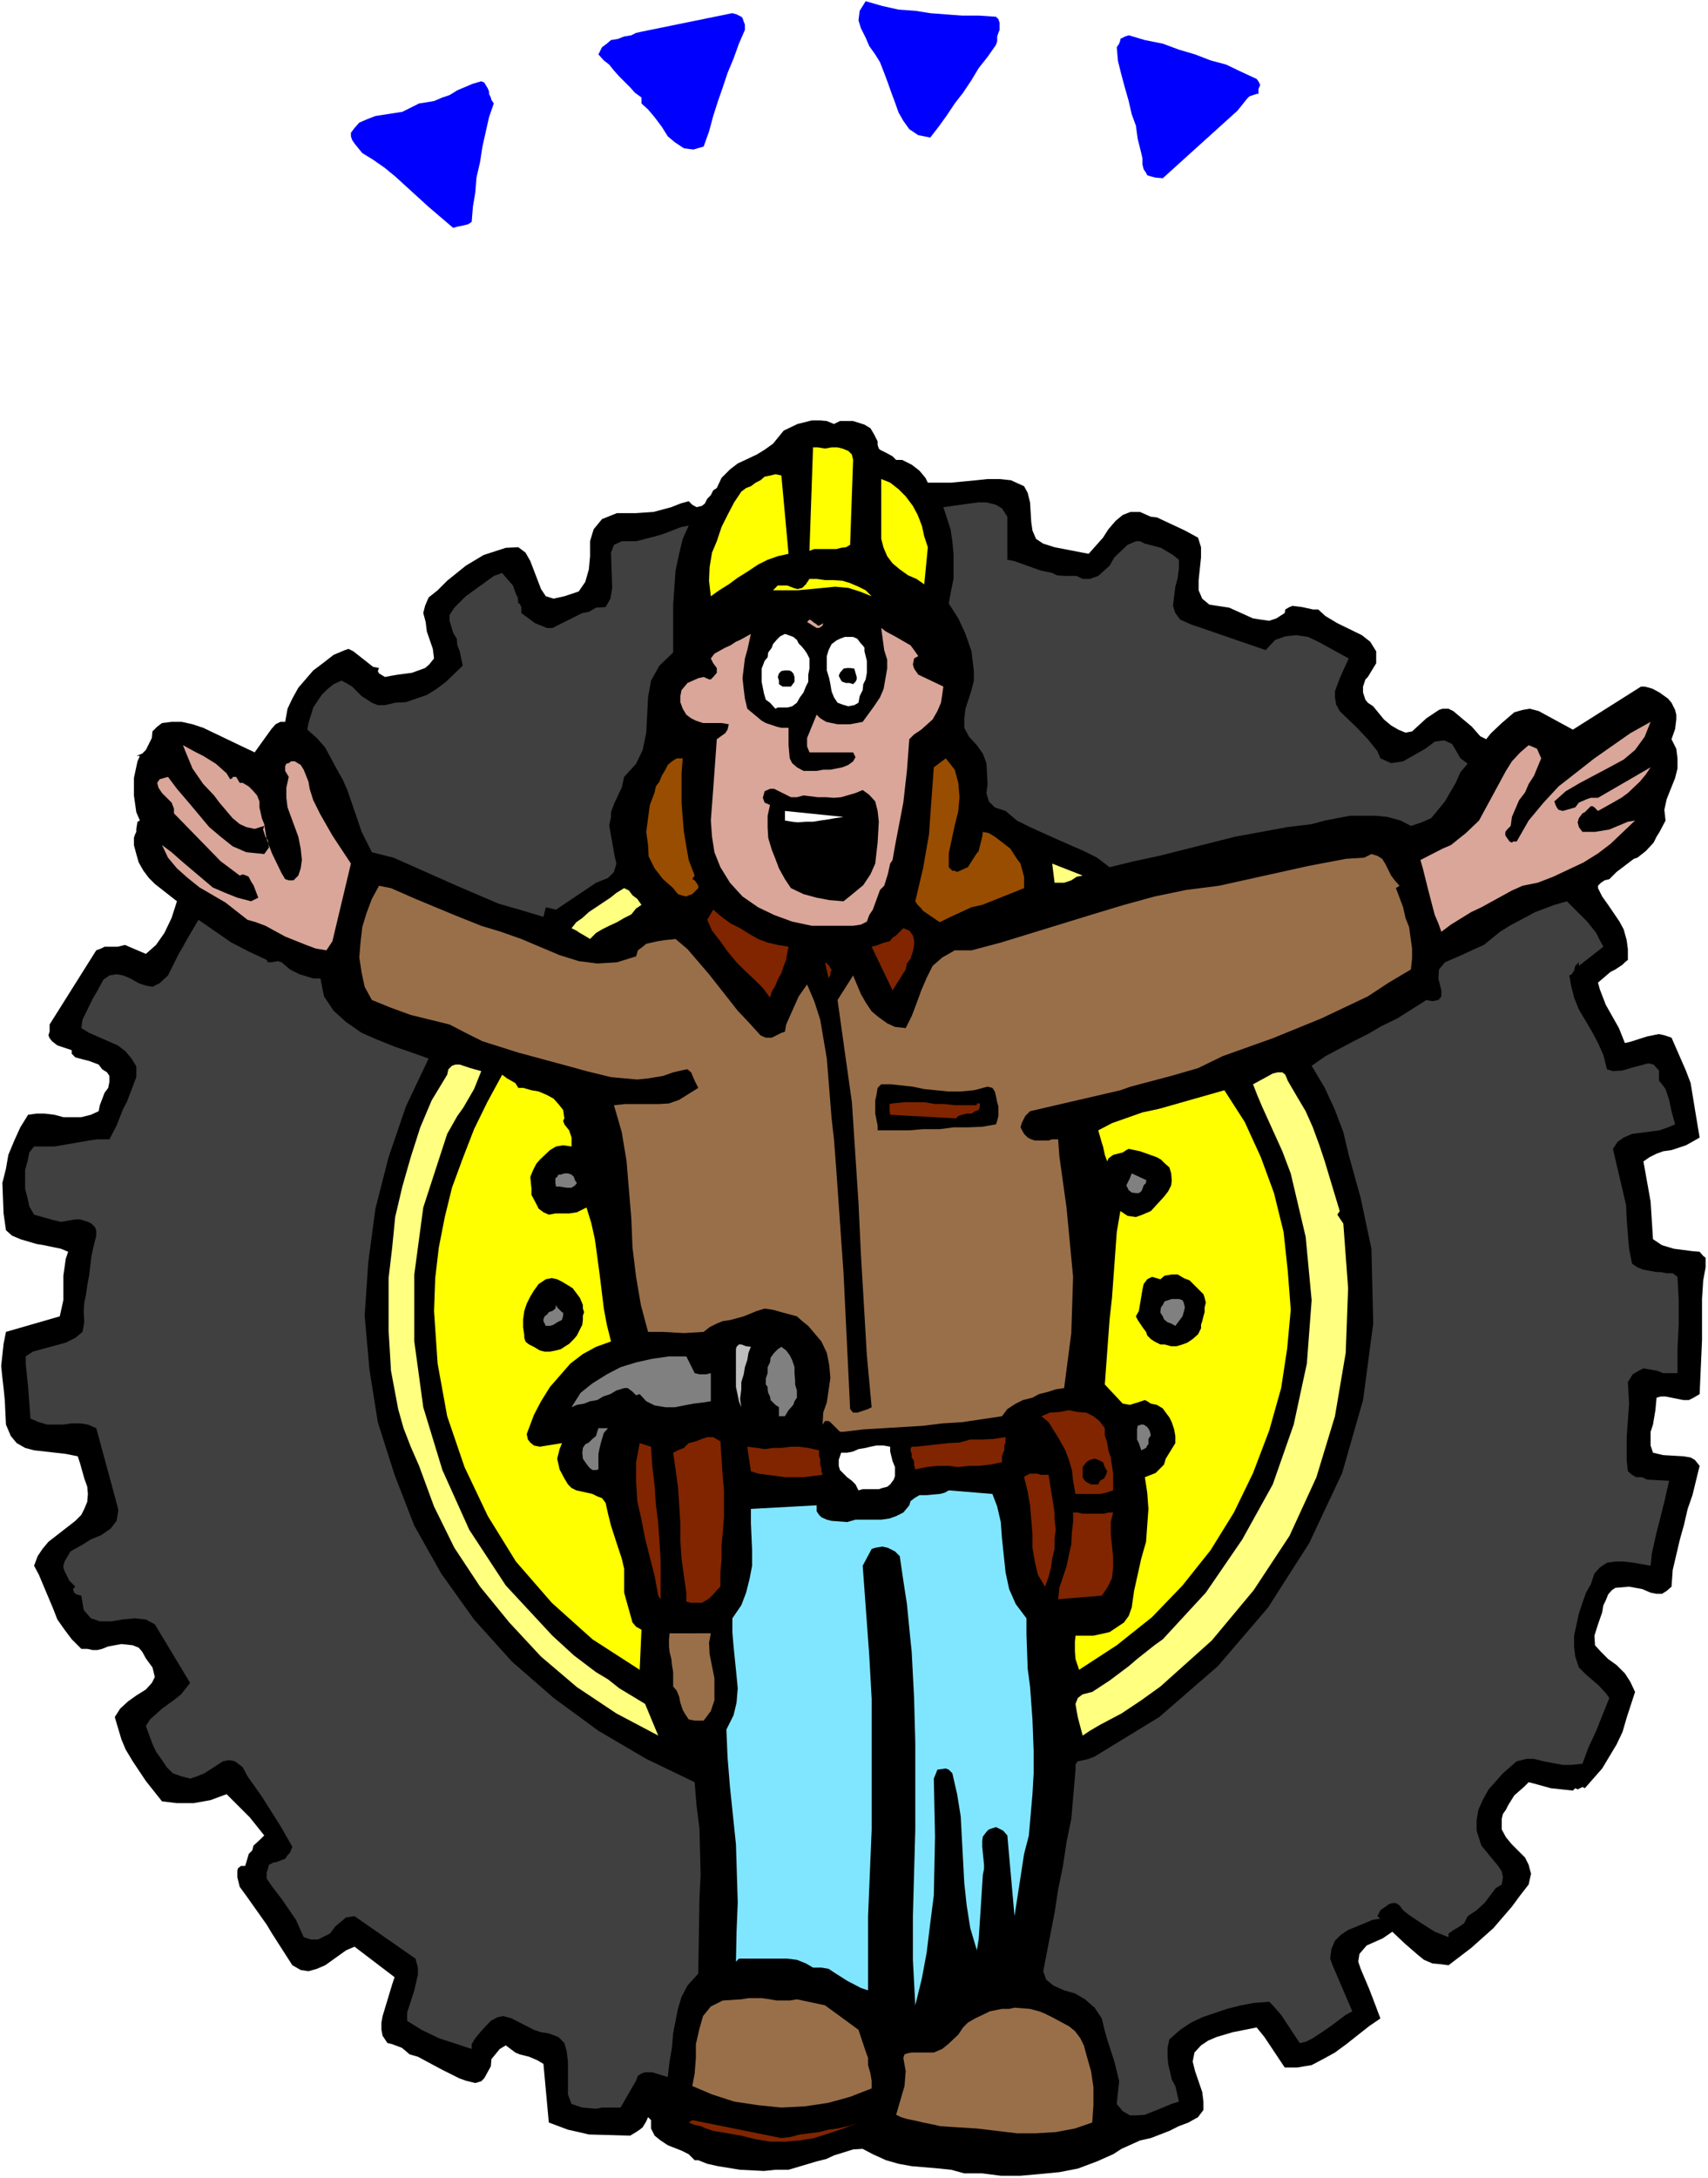 <?xml version="1.0" encoding="UTF-8" standalone="no"?>
<svg
   version="1.0"
   width="122.138mm"
   height="155.711mm"
   id="svg63"
   sodipodi:docname="Construction Worker 18.wmf"
   xmlns:inkscape="http://www.inkscape.org/namespaces/inkscape"
   xmlns:sodipodi="http://sodipodi.sourceforge.net/DTD/sodipodi-0.dtd"
   xmlns="http://www.w3.org/2000/svg"
   xmlns:svg="http://www.w3.org/2000/svg">
  <rect width="100%" height="100%" fill="#333333" stroke="none"/>
  <sodipodi:namedview
     id="namedview63"
     pagecolor="#ffffff"
     bordercolor="#000000"
     borderopacity="0.25"
     inkscape:showpageshadow="2"
     inkscape:pageopacity="0.0"
     inkscape:pagecheckerboard="0"
     inkscape:deskcolor="#d1d1d1"
     inkscape:document-units="mm" />
  <defs
     id="defs1">
    <pattern
       id="WMFhbasepattern"
       patternUnits="userSpaceOnUse"
       width="6"
       height="6"
       x="0"
       y="0" />
  </defs>
  <path
     style="fill:#ffffff;fill-opacity:1;fill-rule:evenodd;stroke:none"
     d="M 0,588.515 H 461.624 V 0 H 0 Z"
     id="path1" />
  <path
     style="fill:#0000ff;fill-opacity:1;fill-rule:evenodd;stroke:none"
     d="m 269.186,4.525 0.646,0.646 0.323,0.97 v 0.97 0.97 l -0.323,0.808 -0.323,0.97 v 1.293 l -0.323,0.97 -2.262,3.232 -2.424,3.07 -1.939,3.232 -2.262,3.393 -2.262,2.909 -2.262,3.393 -2.1,2.909 -2.262,2.909 -3.232,-0.646 -2.424,-1.616 -1.616,-2.262 -1.293,-2.262 -0.969,-2.747 -0.969,-2.585 -0.969,-2.747 -0.969,-2.585 -1.131,-2.909 -1.293,-2.101 -1.616,-2.262 -0.969,-2.262 -1.293,-2.585 -0.646,-2.101 0.323,-2.585 1.616,-2.585 4.524,1.293 4.363,0.97 4.524,0.323 4.039,0.646 4.201,0.323 4.363,0.323 h 4.524 z"
     id="path2" />
  <path
     style="fill:#0000ff;fill-opacity:1;fill-rule:evenodd;stroke:none"
     d="m 201.324,8.08 -1.616,3.717 -1.454,4.04 -1.616,3.878 -1.293,3.878 -1.293,3.717 -1.293,4.04 -1.131,4.201 -1.454,4.04 -2.747,0.808 -2.585,-0.323 -2.424,-1.616 -1.939,-1.616 -1.616,-2.585 -1.939,-2.585 -1.777,-2.101 -1.777,-1.616 v -1.616 l -1.777,-1.293 -1.293,-1.454 -1.616,-1.616 -1.293,-1.293 -1.454,-1.616 -1.293,-1.616 -1.454,-1.131 -1.454,-1.616 0.969,-1.939 1.293,-0.97 1.131,-0.97 1.939,-0.323 1.616,-0.646 1.939,-0.323 1.293,-0.646 1.454,-0.323 24.56,-5.009 1.131,0.323 1.293,0.646 0.323,0.323 0.323,0.97 0.323,0.808 z"
     id="path3" />
  <path
     style="fill:#0000ff;fill-opacity:1;fill-rule:evenodd;stroke:none"
     d="m 339.634,21.33 0.485,0.646 0.485,0.97 -0.485,1.131 v 1.293 h -0.485 l -0.969,0.323 -0.969,0.323 -0.646,0.646 -1.293,1.616 -1.293,1.616 -20.197,18.26 -1.939,-0.162 -1.293,-0.323 -0.969,-0.323 -0.323,-0.646 -0.646,-0.97 -0.323,-1.293 v -1.616 l -0.323,-1.454 -0.969,-3.878 -0.485,-3.555 -1.131,-3.07 -0.808,-3.555 -0.969,-3.393 -0.969,-3.555 -0.969,-3.878 -0.323,-3.717 0.646,-0.97 0.323,-0.97 v -0.323 l 0.646,-0.323 0.646,-0.323 0.969,-0.323 4.363,1.293 4.847,0.97 4.363,1.616 4.363,1.293 4.201,1.616 4.201,1.131 4.039,1.939 z"
     id="path4" />
  <path
     style="fill:#0000ff;fill-opacity:1;fill-rule:evenodd;stroke:none"
     d="m 133.462,27.955 -1.293,3.717 -1.777,7.918 -0.646,4.201 -0.969,4.201 -0.323,4.04 -0.646,3.878 -0.323,4.04 -0.969,0.646 -1.293,0.323 -1.616,0.323 -1.131,0.323 -6.625,-5.656 -9.048,-8.241 -2.747,-2.262 -3.232,-2.262 -2.908,-1.778 -2.1,-2.585 -0.646,-0.97 -0.323,-0.97 v -0.97 l 0.969,-1.293 1.293,-1.454 2.262,-0.97 2.1,-0.808 7.271,-1.131 4.524,-2.262 2.1,-0.323 1.939,-0.323 2.262,-0.97 1.939,-0.646 2.1,-1.293 4.201,-1.778 2.262,-0.646 0.808,0.323 0.969,1.616 0.323,0.808 v 0.646 l 0.485,0.97 0.162,0.646 z"
     id="path5" />
  <path
     style="fill:#000000;fill-opacity:1;fill-rule:evenodd;stroke:none"
     d="m 237.194,119.254 v 0.97 l 0.323,0.97 0.323,0.323 1.939,0.97 1.454,0.808 0.969,0.97 h 1.616 l 1.293,0.646 1.293,0.646 2.1,1.616 1.616,1.939 0.646,1.293 h 3.232 3.07 l 6.786,-0.646 3.07,-0.323 h 3.232 l 3.07,0.323 3.555,1.616 0.969,1.778 0.646,2.585 0.323,5.333 0.323,2.262 0.969,2.262 1.939,1.293 3.07,0.97 9.21,1.778 3.878,-4.363 1.454,-2.262 1.939,-2.262 1.939,-1.616 2.1,-0.808 h 2.585 l 2.908,1.293 1.616,0.162 7.594,3.555 3.555,1.939 0.808,2.585 v 2.747 l -0.646,6.14 v 2.747 l 0.969,2.262 1.939,1.616 5.332,0.808 6.463,2.909 2.1,0.323 2.262,0.323 1.939,-0.646 2.262,-1.454 0.162,-0.97 1.131,-0.646 0.808,-0.323 2.585,0.323 2.908,0.646 h 1.454 l 1.939,1.778 3.232,1.939 6.625,3.232 2.262,1.778 1.616,2.585 v 3.232 l -2.262,3.717 -0.646,0.646 -0.646,1.939 v 1.616 l 0.646,1.939 0.646,0.808 1.454,0.97 2.908,3.555 1.939,1.616 1.939,1.131 1.939,0.808 1.777,-0.323 3.878,-3.555 0.969,-0.646 2.424,-1.616 0.969,-0.323 h 1.616 l 1.293,0.646 5.009,4.201 2.262,2.585 1.616,0.808 1.293,-1.616 2.908,-2.747 3.393,-2.909 2.262,-0.646 1.939,-0.323 2.424,0.646 9.21,5.009 18.42,-11.635 h 0.969 l 1.293,0.323 0.969,0.323 1.777,0.97 2.262,1.616 0.969,1.131 0.969,1.939 0.323,1.293 v 1.293 l -0.323,2.585 -0.969,2.747 1.293,2.585 0.323,2.585 v 2.747 l -0.646,2.585 -2.262,5.656 -0.646,2.909 0.323,2.909 -1.616,3.07 -0.808,1.293 -0.808,1.616 -2.1,2.262 -2.262,1.778 -0.969,0.323 -4.686,3.555 -1.939,1.939 -1.293,0.323 -0.969,0.646 -0.808,0.808 v 0.646 l 1.131,2.262 1.616,2.262 3.07,4.525 1.131,2.101 0.808,2.909 0.323,2.424 v 2.909 l -0.808,0.646 -0.646,0.646 -0.969,0.646 -0.969,0.646 -1.293,0.646 -3.393,2.909 0.485,1.778 1.616,4.201 3.555,6.302 1.616,4.04 1.454,-0.323 4.524,-1.454 1.616,-0.323 1.616,-0.323 1.454,0.323 1.939,0.646 3.878,8.888 1.293,3.393 1.131,6.948 0.646,3.878 0.646,3.878 -1.939,1.131 -1.777,0.97 -3.878,1.293 -2.262,0.323 -1.777,0.646 -1.939,0.97 -1.616,1.131 1.939,10.827 0.646,10.18 2.424,1.616 3.232,0.97 5.009,0.646 1.939,0.162 0.969,1.131 0.646,0.485 v 1.293 1.293 l -0.646,3.555 -0.323,5.009 v 11.15 l -0.646,14.543 -1.616,0.97 -1.293,0.646 h -1.454 l -3.232,-0.646 -1.616,-0.323 h -1.293 l -1.131,0.323 -0.323,3.393 -0.646,3.878 -0.646,1.939 v 3.717 l 0.646,1.939 2.747,0.646 5.494,0.323 1.939,0.323 1.131,0.646 1.293,1.616 -1.939,7.918 -1.293,3.717 -0.969,4.201 -1.131,4.04 -1.939,8.241 -0.323,4.525 -1.293,1.131 -1.293,0.808 h -1.454 l -1.616,-0.323 -2.262,-0.97 -3.555,-0.646 -3.716,0.323 -0.969,0.646 -0.969,1.131 -0.646,1.616 -0.646,1.293 -0.323,1.939 -1.131,3.232 -0.969,3.07 0.162,2.585 1.616,1.778 1.939,1.939 2.262,1.616 2.262,2.262 1.454,2.262 1.293,2.747 -2.262,6.948 -1.131,3.878 -1.616,3.393 -3.878,6.464 -4.686,5.332 -0.646,-0.323 -0.646,0.323 -0.646,0.323 -0.646,-0.323 -0.646,0.646 -5.978,-0.646 -4.686,-1.293 -1.293,-0.323 -1.293,1.293 -2.585,2.262 -1.616,2.585 -0.646,1.293 -0.808,1.131 -0.323,1.293 v 2.909 l 1.131,2.101 1.616,1.939 3.555,3.555 0.969,1.939 0.646,2.424 -0.646,2.909 -2.262,2.909 -2.262,3.07 -5.009,5.817 -5.978,5.332 -6.14,4.686 -2.585,-0.323 -1.777,-0.162 -2.262,-0.97 -1.616,-1.293 -3.716,-3.232 -3.232,-3.07 -2.585,1.778 -1.454,0.646 -2.908,1.293 -1.939,2.262 -0.323,2.101 0.646,1.939 2.262,5.333 1.616,4.201 1.454,3.878 -3.07,2.101 -6.14,4.848 -3.07,2.262 -3.232,1.778 -3.07,1.616 -3.878,0.646 h -3.393 l -3.555,-5.333 -1.939,-2.909 -2.1,-2.585 -6.463,1.293 -4.363,1.293 -2.262,0.97 -1.939,1.293 -1.777,1.939 -0.485,2.424 0.646,2.585 1.939,5.656 0.323,2.585 v 2.262 l -1.454,1.939 -2.585,1.454 -2.585,0.97 -2.585,1.293 -5.009,1.939 -2.908,0.646 -5.009,2.262 -2.262,1.454 -4.363,1.939 -5.17,1.939 -5.009,0.97 -5.009,0.485 -5.494,0.485 h -5.332 l -5.009,-0.646 h -4.847 l -3.555,-0.97 -3.07,-0.323 -7.594,-0.646 -3.555,-0.646 -3.393,-0.97 -3.555,-1.616 -2.747,-1.454 -2.585,0.162 -5.17,1.616 -2.1,0.97 -2.585,0.646 -7.594,2.262 h -3.555 l -3.07,0.323 -6.463,-0.323 -5.978,-0.97 -2.908,-0.646 -2.424,-0.97 h -0.969 l -1.616,-1.616 -1.939,-0.97 -3.716,-1.454 -1.939,-1.293 -1.616,-1.293 -0.969,-1.939 v -2.262 l -0.808,-0.808 -0.485,1.131 -0.969,1.616 -0.808,0.646 -0.969,0.646 -1.616,0.97 -11.149,-0.323 -2.747,-0.646 -2.908,-0.646 -5.17,-1.939 -1.454,-15.836 -1.616,-0.97 -2.262,-0.97 -2.585,-0.646 -1.131,-0.485 -2.585,-1.939 -1.616,0.97 -2.262,2.747 -0.162,1.939 -1.777,3.232 -0.808,0.808 -1.616,0.485 -2.585,-0.646 -1.777,-0.646 -4.524,-2.262 -6.625,-3.555 -2.262,-0.646 -1.293,-1.131 -0.808,-0.646 -2.585,-0.97 -1.293,-0.323 -0.646,-0.97 -0.646,-0.97 -0.323,-1.616 v -1.939 l 0.323,-1.778 2.585,-8.564 0.646,-1.939 -10.826,-8.241 -2.262,0.97 -5.655,4.04 -2.262,0.97 -2.262,0.646 -2.1,-0.323 -2.262,-1.293 -5.494,-8.564 -1.454,-2.424 -5.494,-7.756 -1.777,-2.424 -0.646,-2.585 v -1.778 l 0.162,-0.646 0.808,-0.646 h 1.131 l 0.323,-0.97 0.646,-2.262 0.969,-0.97 0.323,-1.293 1.939,-1.778 0.969,-0.97 -3.878,-4.848 -5.009,-5.009 -1.293,-1.293 -4.363,1.616 -4.524,0.808 h -4.524 l -4.039,-0.485 -4.363,-5.494 -3.555,-5.333 -1.939,-3.232 -1.131,-2.747 -0.969,-3.232 -0.808,-2.747 1.454,-2.262 2.1,-1.939 2.262,-1.616 2.585,-1.616 1.616,-1.778 0.808,-1.616 -0.646,-2.585 -1.777,-2.424 -0.969,-1.778 -0.969,-1.131 -1.616,-0.646 -3.07,-0.323 -3.555,0.646 -1.616,0.646 -1.293,0.323 h -1.293 l -1.454,-0.323 H 21.974 l -2.585,-2.585 -1.939,-2.585 -1.939,-2.747 -1.131,-2.909 -3.878,-9.211 -1.293,-2.424 0.969,-2.585 1.293,-1.939 1.616,-1.939 7.271,-5.656 1.616,-1.616 0.808,-1.616 0.808,-1.939 0.162,-2.101 -0.162,-1.939 -0.808,-2.262 -1.131,-4.04 -0.646,-1.939 -3.232,-0.646 -8.564,-0.97 -2.424,-0.646 -2.262,-1.293 -1.616,-1.939 -1.293,-3.07 -0.323,-6.625 -0.323,-3.232 -0.323,-2.747 -0.323,-3.232 0.646,-5.979 0.646,-3.232 14.542,-4.201 0.969,-4.363 v -6.625 l 0.646,-4.525 0.646,-1.939 -1.939,-0.808 -4.686,-0.97 -1.939,-0.323 -4.363,-1.293 -2.262,-0.97 -1.616,-1.454 -0.646,-4.525 -0.323,-8.241 0.969,-3.878 0.646,-3.717 1.616,-3.878 1.616,-3.555 2.1,-3.393 2.262,-0.323 H 12.118 l 2.585,0.323 2.424,0.646 h 4.847 l 2.585,-0.646 2.1,-0.97 0.323,-1.616 1.293,-3.393 0.969,-1.293 0.323,-1.616 v -1.616 l -0.646,-0.97 -1.293,-0.808 -0.969,-1.293 -2.585,-0.97 -1.293,-0.323 -2.424,-0.646 -0.969,-0.97 V 283.754 l -3.878,-1.293 -1.454,-1.131 -0.646,-0.808 -0.323,-0.808 0.323,-0.97 v -1.939 l 12.603,-20.037 1.293,-0.485 0.969,-0.485 h 1.939 0.646 0.969 l 1.939,-0.485 5.655,2.424 2.747,-2.424 2.262,-3.232 1.939,-4.04 1.454,-4.525 -5.978,-4.686 -1.616,-1.616 -1.454,-1.939 -1.293,-2.262 -0.646,-2.262 -0.646,-2.424 v -1.939 l 0.323,-0.97 0.323,-0.646 v -0.808 l 0.323,-1.939 0.646,-0.323 -0.969,-2.262 -0.323,-2.262 -0.323,-2.262 v -2.101 -2.585 l 0.969,-4.525 0.646,-1.454 h -0.969 l 1.616,-0.646 0.969,-0.97 1.616,-3.232 0.162,-1.778 1.293,-1.293 1.293,-0.97 2.585,-0.323 h 2.747 l 2.908,0.646 2.908,0.97 11.149,5.333 2.747,1.293 1.616,-2.262 2.908,-4.04 1.131,-1.293 1.293,-0.646 h 1.293 l 0.646,-3.555 1.293,-2.747 1.616,-2.909 4.039,-4.686 2.585,-1.939 2.908,-2.262 3.07,-1.293 0.969,-0.323 1.293,0.646 5.332,4.201 1.616,0.323 -0.323,0.808 0.323,0.646 1.616,0.97 1.616,-0.323 1.939,-0.323 3.716,-0.485 3.555,-1.293 1.131,-0.97 1.293,-1.616 -0.323,-2.585 -1.616,-4.686 -0.323,-2.585 -0.646,-2.424 0.485,-1.939 0.969,-2.262 2.424,-1.939 2.585,-2.585 5.009,-4.04 4.847,-2.909 5.978,-1.939 3.393,-0.162 1.939,1.454 1.293,2.262 2.908,7.595 1.293,1.939 2.1,0.646 2.908,-0.646 3.878,-1.293 1.777,-2.585 0.969,-3.393 0.323,-3.555 v -4.04 l 0.969,-3.232 2.262,-2.747 4.039,-1.616 h 5.17 l 4.686,-0.323 4.847,-1.293 2.424,-0.97 2.262,-0.646 0.969,0.97 1.131,0.646 1.454,-0.323 0.808,-0.646 0.646,-1.293 0.969,-0.97 0.646,-1.293 0.969,-0.646 1.293,-2.747 2.262,-2.262 2.1,-1.616 5.17,-2.424 2.1,-1.293 2.262,-1.616 2.908,-3.555 3.716,-1.778 3.878,-0.97 h 2.262 l 1.777,0.162 1.939,0.808 1.616,-0.808 h 3.555 l 3.07,0.97 1.616,0.97 0.969,1.616 z"
     id="path6" />
  <path
     style="fill:#ffff00;fill-opacity:1;fill-rule:evenodd;stroke:none"
     d="m 230.57,124.264 -0.808,22.946 -1.131,0.646 -1.293,0.162 -1.293,0.323 h -1.293 -1.454 -1.616 -1.616 l -1.293,0.485 0.969,-27.955 h 1.293 l 1.939,0.323 1.777,-0.323 h 1.616 l 1.293,0.323 1.616,0.646 0.969,0.97 z"
     id="path7" />
  <path
     style="fill:#ffff00;fill-opacity:1;fill-rule:evenodd;stroke:none"
     d="m 211.18,128.465 1.939,21.168 -2.908,0.646 -2.747,0.97 -2.585,1.293 -2.908,1.939 -2.585,1.616 -2.424,1.778 -2.585,1.616 -2.262,1.616 -0.485,-4.201 0.162,-3.717 0.646,-3.878 1.293,-3.07 1.293,-3.878 1.616,-3.232 1.777,-3.393 1.939,-2.909 1.293,-0.97 1.293,-0.485 1.293,-0.97 1.293,-0.646 1.131,-0.97 1.616,-0.323 1.293,-0.323 z"
     id="path8" />
  <path
     style="fill:#ffff00;fill-opacity:1;fill-rule:evenodd;stroke:none"
     d="m 250.767,147.856 -0.969,10.019 -2.1,-1.454 -2.262,-0.97 -2.262,-1.616 -1.939,-1.616 -1.454,-1.939 -0.969,-2.262 -0.646,-2.424 v -2.909 -13.25 l 2.424,0.97 2.262,1.778 1.939,1.939 1.939,2.585 1.293,2.424 1.131,2.909 0.646,2.909 z"
     id="path9" />
  <path
     style="fill:#404040;fill-opacity:1;fill-rule:evenodd;stroke:none"
     d="m 272.256,151.249 1.777,0.323 7.271,2.585 3.07,0.646 1.293,0.646 2.262,0.162 h 3.07 l 1.616,0.808 h 1.939 l 2.262,-0.808 3.07,-2.747 1.293,-2.262 3.555,-3.393 2.262,-0.97 h 1.131 l 1.293,0.646 1.293,0.323 3.07,0.808 3.232,1.939 1.616,1.293 v 2.262 l -0.323,2.585 -0.646,2.424 -0.646,5.171 0.646,1.939 1.293,1.778 2.908,1.293 20.197,6.948 2.585,-2.747 2.747,-0.97 2.908,-0.323 3.232,0.485 2.747,1.293 8.24,4.525 -2.424,5.333 -1.293,3.555 v 1.616 l 0.323,1.939 0.969,1.778 4.686,4.525 2.908,3.07 1.293,1.616 1.293,1.616 0.808,1.939 2.908,1.293 3.232,-0.485 5.978,-3.393 2.585,-1.939 2.585,-0.323 2.1,0.97 2.262,3.878 1.939,1.454 -1.939,2.262 -1.293,2.909 -2.908,5.009 -3.716,4.525 -2.585,1.131 -2.908,0.97 -2.747,-1.454 -3.555,-0.97 -3.07,-0.323 h -7.109 l -6.786,1.293 -3.555,0.97 -6.625,0.808 -14.057,2.585 -20.52,5.171 -6.786,1.454 -6.625,1.616 -3.393,-2.585 -3.555,-1.778 -3.716,-1.616 -7.271,-3.232 -3.555,-1.616 -3.555,-1.778 -3.07,-2.585 -2.908,-0.97 -1.616,-1.616 -0.646,-2.262 0.323,-2.424 -0.323,-5.656 -0.969,-2.585 -1.616,-2.262 -2.1,-2.262 -1.293,-2.424 v -2.585 l 0.323,-2.585 1.616,-5.009 0.646,-2.585 v -2.585 l -0.646,-5.333 -1.616,-4.686 -1.939,-4.201 -2.585,-4.04 0.646,-3.555 0.646,-3.07 v -3.555 -3.232 l -0.323,-3.393 -0.485,-3.232 -1.939,-5.979 6.948,-0.97 2.585,-0.323 h 2.1 l 2.585,0.646 1.616,0.97 1.454,2.262 z"
     id="path10" />
  <path
     style="fill:#404040;fill-opacity:1;fill-rule:evenodd;stroke:none"
     d="m 186.136,142.039 -1.616,3.555 -0.969,4.04 -0.969,4.525 -0.646,9.211 v 12.927 l -3.716,3.555 -2.262,4.04 -0.808,4.525 -0.485,9.534 -0.969,4.686 -1.777,3.717 -3.232,3.555 -0.646,2.909 -0.646,1.293 -0.646,1.454 -0.646,1.293 -0.969,2.585 v 1.293 l -0.485,2.262 0.485,2.747 0.969,5.494 0.485,2.101 -0.646,2.262 -1.616,1.616 -3.232,1.293 -10.826,7.272 -2.747,-0.646 -0.646,2.585 -6.463,-1.939 -5.655,-1.616 -11.31,-4.848 -17.127,-7.595 -5.817,-1.454 -1.454,-2.909 -1.293,-2.585 -1.939,-5.656 -1.939,-5.656 -1.293,-2.909 -1.293,-2.262 -3.393,-6.302 -2.262,-2.585 -2.585,-2.262 0.323,-1.778 1.293,-4.201 2.262,-3.393 1.616,-1.616 1.616,-1.293 2.1,-0.97 1.293,0.646 1.616,0.97 2.585,2.585 2.747,1.778 1.616,0.646 h 1.939 l 2.747,-0.646 2.908,-0.162 5.655,-1.939 2.585,-1.616 2.585,-1.939 4.524,-4.363 -0.808,-3.878 -0.646,-1.616 -0.162,-1.778 -0.969,-1.616 -0.969,-3.232 v -1.616 l 1.293,-1.939 3.07,-3.07 5.817,-4.201 1.777,-1.293 2.262,-0.808 0.646,0.808 2.262,2.585 0.808,2.262 0.485,0.97 0.162,1.616 h 0.323 l 0.485,0.97 v 1.616 l 3.716,2.747 3.232,1.293 h 1.454 l 8.079,-4.04 1.777,-0.323 1.939,-1.131 2.585,-0.162 1.293,-2.262 0.485,-2.909 -0.323,-9.534 0.808,-2.101 2.1,-0.97 h 3.878 l 5.009,-1.293 2.262,-0.646 5.009,-1.939 z"
     id="path11" />
  <path
     style="fill:#ffff00;fill-opacity:1;fill-rule:evenodd;stroke:none"
     d="m 235.578,161.106 -3.232,-1.293 -3.07,-0.97 -3.555,-0.323 -3.232,0.323 -3.393,0.323 -3.555,0.323 h -3.393 -3.232 l 1.293,-1.293 h 1.293 1.293 l 1.616,0.646 1.131,0.323 1.293,-0.323 0.969,-0.97 0.969,-1.454 h 1.939 l 2.262,0.323 h 2.1 l 2.585,0.162 2.1,0.646 2.262,0.97 1.939,0.97 z"
     id="path12" />
  <path
     style="fill:#d9a699;fill-opacity:1;fill-rule:evenodd;stroke:none"
     d="m 222.975,168.055 -0.485,0.323 -0.162,0.646 -0.969,0.646 h -0.646 l -2.585,-1.616 0.646,-0.646 0.646,0.323 0.323,0.323 0.969,0.646 0.323,0.323 h 0.323 l 0.646,-0.323 z"
     id="path13" />
  <path
     style="fill:#d9a699;fill-opacity:1;fill-rule:evenodd;stroke:none"
     d="m 248.181,177.265 -1.131,0.646 -0.323,1.616 0.323,1.131 1.131,1.616 6.786,3.232 -0.323,2.262 -0.323,2.101 -0.969,2.262 -1.293,2.262 -3.07,2.747 -1.939,1.293 -1.293,1.293 -0.646,8.564 -0.969,8.564 -2.262,11.796 -0.646,3.717 -0.646,0.97 -0.646,2.909 -0.969,3.07 -1.131,1.131 -1.939,5.333 -0.969,1.454 -0.646,1.778 -1.616,0.808 -2.1,0.323 h -5.817 -5.332 l -5.332,-1.131 -4.847,-1.778 -4.363,-2.101 -4.201,-2.909 -3.393,-3.717 -2.585,-4.201 -1.616,-4.04 -0.646,-4.201 -0.323,-4.363 0.646,-8.564 0.969,-13.412 2.262,-1.616 0.323,-0.485 0.323,-0.485 0.323,-1.454 -1.939,-0.323 h -5.009 l -1.939,-0.646 -1.293,-0.646 -1.293,-0.97 -0.969,-1.616 -0.646,-1.778 v -1.616 l 0.323,-1.616 1.616,-1.939 2.908,-1.293 1.454,-0.323 1.454,0.646 h 0.485 l 0.646,-0.646 0.969,-1.131 v -0.646 -0.646 l -0.969,-1.293 -0.646,-1.293 0.969,-1.293 2.908,-1.616 1.454,-0.646 1.454,-0.97 1.131,-0.485 2.908,-1.616 -0.969,4.363 -0.646,2.262 -0.646,5.333 0.323,2.909 0.323,2.585 0.646,2.747 3.878,3.232 1.131,0.646 2.908,0.97 1.293,0.323 h 1.939 v 4.686 l 0.323,3.555 0.646,1.293 1.293,1.131 1.777,0.97 h 3.555 l 1.777,-0.323 h 1.939 l 3.232,-0.646 1.616,-0.646 1.293,-0.97 0.646,-1.131 -0.646,-1.293 h -11.795 l -0.646,-1.616 v -2.262 l 2.585,-6.302 0.969,0.97 1.616,0.97 1.454,0.323 1.616,0.323 h 1.616 1.777 l 3.393,-0.646 3.07,-4.201 1.616,-2.424 0.969,-2.262 0.969,-5.494 V 178.235 l -0.808,-2.585 -0.808,-5.979 1.293,0.97 2.424,1.293 4.201,2.424 0.969,1.293 z"
     id="path14" />
  <path
     style="fill:#ffffff;fill-opacity:1;fill-rule:evenodd;stroke:none"
     d="m 218.774,177.912 v 1.293 1.454 l -0.323,1.616 v 1.939 l -0.646,1.293 -0.646,1.616 -0.969,1.293 -0.808,1.454 -1.293,0.97 -1.293,0.323 h -0.969 -0.646 -0.969 l -0.646,0.323 -1.454,-1.616 -1.131,-0.808 -0.485,-1.616 -0.323,-1.616 -0.323,-1.616 v -1.939 -1.616 l 0.323,-0.808 0.485,-1.293 0.808,-0.97 0.162,-1.293 0.969,-1.293 0.323,-0.97 0.969,-1.131 0.969,-0.97 1.293,-0.646 0.969,0.323 1.293,0.485 0.969,0.808 0.485,0.97 0.808,0.808 0.808,0.97 0.646,0.97 z"
     id="path15" />
  <path
     style="fill:#ffffff;fill-opacity:1;fill-rule:evenodd;stroke:none"
     d="m 233.963,177.265 0.323,1.293 v 1.616 1.616 l -0.323,1.778 -0.646,1.293 -0.162,1.616 -0.808,1.616 -0.323,1.778 -1.131,0.646 -1.616,0.323 -1.616,-0.485 -1.293,-0.485 -0.969,-1.454 -0.646,-1.616 -0.323,-1.939 -0.323,-1.616 -0.646,-2.101 v -1.616 -2.262 l 0.485,-1.616 0.808,-1.616 1.293,-0.97 0.969,-0.485 1.293,-0.485 h 0.969 1.293 l 1.131,0.485 0.969,1.293 0.485,0.485 0.485,0.646 v 0.97 z"
     id="path16" />
  <path
     style="fill:#000000;fill-opacity:1;fill-rule:evenodd;stroke:none"
     d="m 231.539,182.921 v 0.646 l -0.323,0.646 -0.323,0.323 -0.323,0.323 -0.969,-0.323 h -0.969 l -0.969,-0.323 -0.323,-0.323 -0.646,-1.293 0.323,-0.808 0.969,-1.131 0.969,-0.162 h 0.808 l 1.131,0.162 0.323,1.131 z"
     id="path17" />
  <path
     style="fill:#000000;fill-opacity:1;fill-rule:evenodd;stroke:none"
     d="m 214.735,182.921 v 1.293 l -0.969,1.293 h -1.293 -0.969 l -0.969,-0.646 v -0.97 l -0.323,-0.97 0.323,-0.97 0.646,-0.646 0.969,-0.162 h 0.969 l 0.646,0.162 0.646,0.646 z"
     id="path18" />
  <path
     style="fill:#d9a699;fill-opacity:1;fill-rule:evenodd;stroke:none"
     d="m 420.099,216.532 0.323,0.97 0.323,0.646 0.485,0.646 1.131,0.323 3.393,-0.97 0.969,-1.293 2.262,-0.97 0.969,-0.323 h 1.939 l 14.219,-8.241 -1.293,1.939 -1.616,1.939 -3.232,3.07 -1.777,1.293 -2.262,1.293 -4.039,2.262 -0.969,-0.97 -0.485,-0.323 h -0.485 l -1.616,1.616 -0.646,0.323 -0.969,1.293 -0.323,1.131 0.323,1.293 0.969,1.293 h 3.393 l 3.878,-0.646 5.009,-2.101 1.939,-0.323 -6.625,6.302 -3.393,2.585 -3.878,2.424 -8.24,3.878 -4.201,1.616 -4.039,0.808 -2.908,1.293 -8.24,4.525 -2.747,1.293 -5.494,3.393 -2.585,1.939 -0.808,-2.262 -0.969,-2.262 -0.646,-2.424 -1.293,-5.009 -1.293,-5.171 -0.646,-2.262 5.978,-3.07 2.262,-0.97 4.039,-3.232 3.555,-3.393 7.271,-13.412 1.616,-2.585 2.262,-2.424 2.262,-1.939 0.808,0.323 1.454,0.646 1.131,2.585 -1.939,4.686 -1.454,2.262 -0.969,2.262 -1.616,2.101 -1.939,4.525 -0.323,2.424 -0.969,0.97 -0.485,0.646 v 0.97 l 1.131,1.616 0.646,0.323 0.323,-0.323 h 0.969 l 3.232,-5.656 4.039,-4.848 4.039,-4.363 9.695,-7.595 9.695,-6.787 5.494,-3.07 -1.616,4.04 -2.585,3.555 -3.07,2.585 -3.878,2.101 -7.917,4.201 -3.878,2.262 z"
     id="path19" />
  <path
     style="fill:#d9a699;fill-opacity:1;fill-rule:evenodd;stroke:none"
     d="m 62.207,210.553 0.646,-0.323 v -0.323 h 0.969 l 0.969,1.616 h 0.808 l 1.616,0.97 1.293,1.293 0.969,1.131 0.646,1.616 v 1.616 l 0.646,2.909 0.646,1.616 0.646,4.04 1.454,3.878 2.585,5.332 0.969,1.616 0.969,0.323 h 1.293 l 1.293,-1.293 0.646,-1.939 0.323,-2.262 -0.323,-3.07 -0.646,-3.232 -2.908,-7.918 -0.323,-2.585 v -2.747 l 0.646,-2.909 -0.969,-1.616 v -1.293 l 0.323,-0.646 0.646,-0.162 0.646,-0.485 h 0.969 l 1.616,0.97 0.808,1.293 0.646,1.616 0.646,1.616 0.323,1.939 0.969,3.07 1.939,3.878 3.232,5.656 5.009,7.595 -5.009,21.007 -1.616,2.424 -2.908,-0.485 -2.585,-0.97 -5.655,-2.262 -5.332,-2.909 -2.585,-0.97 -2.262,-0.646 -5.978,-4.686 -6.948,-4.04 -3.232,-2.585 -2.908,-2.585 -2.424,-2.909 -1.616,-3.393 2.585,1.939 2.747,2.424 8.402,7.11 3.393,1.454 3.232,1.293 3.716,0.97 1.939,-0.97 -1.293,-3.393 -0.646,-0.97 -0.646,-1.293 -0.646,-0.323 -0.969,-0.323 -0.808,0.323 -5.17,-3.878 -12.603,-12.927 v -1.293 l -0.646,-1.616 -2.585,-2.585 -0.969,-1.454 -0.323,-1.293 0.646,-0.97 2.262,-0.646 2.424,3.232 2.908,3.393 5.817,6.948 3.07,2.585 3.232,2.585 3.716,1.616 4.847,0.485 1.293,-1.778 -0.323,-1.939 -0.646,-0.97 -0.646,-1.939 0.323,-0.97 -2.585,0.808 -2.262,-0.485 -1.777,-0.808 -1.939,-1.616 -3.555,-4.201 -1.454,-1.939 -2.908,-3.07 -2.908,-4.201 -1.939,-4.686 -0.646,-1.616 3.555,1.939 1.939,0.97 3.393,2.101 2.908,2.585 z"
     id="path20" />
  <path
     style="fill:#994d00;fill-opacity:1;fill-rule:evenodd;stroke:none"
     d="m 184.52,204.898 -0.323,4.04 v 4.201 3.717 l 0.323,4.201 0.323,3.717 0.646,3.878 0.646,3.717 1.616,4.201 -0.646,0.97 0.646,0.323 0.485,0.646 0.485,0.808 v 0.646 l -0.969,0.97 -0.646,0.646 -0.969,0.323 -0.646,0.323 -1.293,-0.323 -0.969,-0.323 -0.808,-0.97 -0.485,-0.646 -2.747,-2.424 -2.262,-2.909 -1.616,-3.232 -0.162,-3.07 -0.485,-3.555 0.485,-3.717 0.485,-3.555 1.293,-3.393 0.323,-1.616 0.969,-1.293 0.646,-1.616 0.969,-1.616 0.646,-1.293 1.131,-0.97 1.293,-0.808 z"
     id="path21" />
  <path
     style="fill:#994d00;fill-opacity:1;fill-rule:evenodd;stroke:none"
     d="m 256.422,234.307 0.969,0.97 h 0.646 l 0.646,0.323 2.908,-1.293 2.262,-3.555 0.646,-0.808 0.969,-3.878 0.162,-1.293 1.616,0.323 1.616,0.97 1.293,0.97 2.908,2.262 1.777,2.747 0.969,1.293 0.969,3.555 v 1.616 1.454 l -11.31,4.525 -2.908,0.646 -5.655,2.585 -2.908,1.454 -4.524,-3.07 -0.485,-0.646 -0.969,-0.97 -0.646,-0.97 2.1,-8.888 1.616,-9.211 0.323,-4.686 0.323,-4.525 0.646,-8.888 3.232,-2.424 2.424,3.07 0.969,3.555 0.323,3.878 -0.323,3.717 -0.969,3.878 -1.616,7.595 z"
     id="path22" />
  <path
     style="fill:#000000;fill-opacity:1;fill-rule:evenodd;stroke:none"
     d="m 233.155,213.462 1.777,1.293 1.616,1.778 0.646,2.585 0.323,2.909 -0.323,5.656 -0.646,5.656 -1.293,2.909 -1.939,2.909 -3.716,3.07 -1.616,1.293 -3.878,-0.323 -1.616,-0.323 -1.777,-0.323 -3.555,-0.97 -3.393,-1.616 -1.616,-2.424 -1.616,-2.909 -0.969,-2.585 -0.969,-2.424 -0.969,-3.232 -0.162,-2.909 v -3.07 l 0.646,-2.909 -1.454,-0.646 -0.485,-1.293 0.485,-1.778 1.454,-0.646 h 1.131 l 4.524,2.262 h 1.616 l 1.777,-0.485 3.878,0.485 h 2.262 l 2.1,0.162 1.939,-0.162 3.878,-1.131 z"
     id="path23" />
  <path
     style="fill:#ffffff;fill-opacity:1;fill-rule:evenodd;stroke:none"
     d="m 227.984,220.733 -2.262,0.323 -1.777,0.323 -2.262,0.323 -1.939,0.323 h -1.939 l -2.262,0.162 -1.454,-0.162 -1.939,-0.323 v -2.585 z"
     id="path24" />
  <path
     style="fill:#996f49;fill-opacity:1;fill-rule:evenodd;stroke:none"
     d="m 378.25,239.316 -0.969,0.646 1.939,5.171 0.646,2.909 0.969,2.424 0.808,5.817 v 2.747 l -0.323,2.909 -5.978,3.555 -5.655,3.717 -12.603,5.979 -13.088,5.333 -13.572,4.848 -6.625,3.232 -7.271,2.101 -10.987,2.909 -2.747,0.97 -24.398,5.656 -1.293,1.293 -0.969,1.939 -0.323,1.131 0.969,1.778 0.969,0.97 0.969,0.485 0.969,0.323 h 1.131 2.585 l 0.969,-0.323 h 1.616 l 0.323,4.525 1.939,13.897 1.777,18.745 -0.485,15.19 -1.939,14.866 -2.262,0.323 -1.939,0.646 -2.585,0.646 -1.777,0.97 -2.585,0.646 -1.939,0.97 -2.262,1.454 -1.454,1.939 -10.826,1.616 -5.332,0.323 -5.17,0.646 -5.332,0.323 -5.332,0.323 -5.494,0.323 -5.332,0.646 h -0.969 l -0.646,-0.646 -1.939,-1.939 -0.485,-0.323 h -0.969 l -0.646,0.97 0.162,-3.232 0.969,-2.747 0.969,-6.625 -0.323,-3.555 -0.646,-3.232 -1.454,-3.07 -3.555,-4.201 -1.616,-1.293 -1.454,-1.293 -4.201,-1.131 -2.262,-0.646 -2.262,-0.323 -2.1,0.646 -3.555,1.454 -3.555,0.97 -2.1,0.323 -1.616,0.646 -1.939,0.97 -1.616,1.293 -5.332,0.323 -5.655,-0.323 h -4.039 l -1.939,-7.272 -1.293,-7.595 -0.969,-7.918 -0.323,-7.918 -1.293,-15.513 -1.293,-7.756 -2.1,-7.272 3.07,-0.323 h 9.21 l 2.585,-0.162 2.747,-0.97 2.585,-1.616 2.585,-1.616 -0.969,-1.939 -0.969,-2.262 -0.969,-0.808 h -0.323 l -3.555,0.808 -2.747,0.97 -3.878,0.646 -3.07,0.323 -7.109,-0.646 -6.625,-1.616 -4.686,-1.293 -13.734,-3.717 -9.695,-3.07 -4.524,-2.262 -4.363,-2.262 -10.502,-2.585 -5.332,-1.939 -5.17,-2.101 -1.939,-3.555 -0.808,-3.717 -0.646,-4.201 0.323,-4.04 0.485,-4.201 1.131,-3.717 1.454,-3.878 1.939,-3.555 3.232,0.646 6.625,2.909 10.502,4.363 7.271,2.909 5.332,1.616 5.494,1.939 10.341,4.363 5.17,1.616 5.009,0.646 5.332,-0.323 5.17,-1.616 0.485,-1.616 1.293,-0.97 0.969,-0.808 2.908,-0.646 1.939,-0.323 3.07,-0.323 3.232,2.747 5.817,6.787 7.756,9.857 2.908,3.07 3.232,3.555 0.646,0.323 0.808,0.323 h 0.646 0.969 l 2.585,-1.293 0.969,-0.323 0.323,-1.939 3.393,-7.595 2.262,-3.232 1.939,4.525 1.616,5.009 1.777,10.503 1.293,16.159 0.646,5.656 0.646,8.564 1.939,27.632 1.777,36.681 0.808,0.97 h 1.131 l 2.908,-0.97 0.969,-0.485 -1.293,-14.058 -1.616,-27.47 -0.646,-13.735 -1.777,-27.147 -1.939,-13.735 -1.939,-13.897 4.201,-6.625 2.1,5.009 1.293,2.262 1.616,2.424 1.939,1.616 2.262,1.616 2.1,0.97 2.908,0.323 1.616,-3.232 1.293,-3.393 1.293,-3.555 1.454,-3.393 1.616,-3.232 2.585,-2.262 3.393,-1.939 h 4.524 l 7.917,-2.101 24.721,-7.595 8.564,-2.585 8.24,-2.262 8.564,-1.778 8.887,-1.131 24.075,-5.333 10.179,-1.939 5.009,-0.323 1.939,-0.97 1.616,0.485 1.293,0.808 0.808,1.293 1.616,3.232 0.969,1.293 z"
     id="path25" />
  <path
     style="fill:#ffff80;fill-opacity:1;fill-rule:evenodd;stroke:none"
     d="m 292.615,236.569 -1.616,0.323 -0.969,0.646 -0.485,0.323 -0.969,0.323 -0.969,0.323 h -0.969 -0.969 -0.646 l -0.646,-5.171 z"
     id="path26" />
  <path
     style="fill:#ffff80;fill-opacity:1;fill-rule:evenodd;stroke:none"
     d="m 173.371,244.487 -1.454,0.97 -1.293,1.616 -1.939,0.97 -1.939,1.131 -2.1,0.97 -1.939,0.97 -1.616,0.97 -1.616,1.616 -1.616,-0.97 -1.131,-0.646 -0.969,-0.646 -1.293,-0.646 1.293,-1.616 1.616,-1.131 1.777,-1.616 1.939,-1.293 1.939,-1.293 1.939,-1.293 1.616,-1.293 2.1,-1.293 1.293,0.646 0.969,1.293 1.293,0.97 z"
     id="path27" />
  <path
     style="fill:#404040;fill-opacity:1;fill-rule:evenodd;stroke:none"
     d="m 433.348,255.799 -6.625,5.171 v -0.97 l -0.969,0.97 -0.323,1.293 -0.646,0.97 -0.646,0.323 0.485,2.747 0.808,3.232 1.293,3.232 3.555,5.979 1.616,3.07 1.454,3.232 0.969,3.878 1.616,0.485 2.585,-0.162 2.1,-0.646 4.847,-1.293 1.454,0.323 1.454,1.616 v 2.747 l 0.808,0.97 0.969,1.293 0.969,2.909 0.646,3.07 0.969,3.555 -1.939,0.808 -2.262,0.808 -7.433,0.97 -2.262,0.97 -1.616,1.131 -1.293,1.939 1.777,7.595 1.777,7.595 0.162,3.878 0.323,4.04 0.323,3.878 0.808,4.04 1.454,0.97 1.616,0.646 3.555,0.646 h 1.131 l 1.616,0.323 h 1.616 l 1.293,0.97 0.323,6.302 v 6.625 l -0.323,6.464 v 6.625 h -1.939 -1.939 l -1.616,-0.646 -3.716,-0.646 -1.293,0.646 -1.616,0.97 -1.293,2.101 0.323,5.817 -0.646,9.049 v 6.14 l 0.323,3.07 1.131,0.97 1.131,0.646 h 1.616 l 1.293,0.646 5.978,0.323 -1.293,5.656 -1.454,5.817 -0.646,2.424 -1.293,5.817 -0.323,3.232 -4.524,-0.808 -2.747,-0.323 h -2.262 l -2.262,0.323 -1.939,1.293 -1.454,1.616 -0.969,2.909 -1.293,2.262 -0.969,2.747 -0.969,2.909 -1.293,5.979 v 2.909 l 0.323,2.747 0.969,2.909 1.939,1.939 3.393,2.909 1.939,2.101 0.969,1.293 -3.555,8.888 -2.1,4.525 -1.616,4.363 -2.908,0.323 h -2.424 l -5.17,-0.97 -2.585,-0.646 h -2.1 l -2.585,0.646 -3.716,3.232 -3.878,4.363 -1.616,2.909 -1.131,2.585 -0.485,2.747 v 2.909 l 1.293,4.04 4.524,5.494 0.969,1.454 0.323,1.616 -0.323,1.939 -1.616,0.97 -1.939,2.585 -0.969,1.293 -2.262,2.101 -2.424,1.616 -0.485,0.97 -0.485,0.97 -1.939,1.293 -0.646,0.323 -1.616,1.131 v 0.97 l -3.716,-1.454 -3.555,-2.262 -3.393,-2.262 -1.616,-1.293 -0.969,-1.293 -0.969,-0.646 h -0.969 l -0.969,0.323 -2.262,1.616 -0.808,1.616 0.808,0.646 -2.1,0.323 -2.262,0.97 -4.363,1.778 -1.939,1.293 -1.616,1.616 -0.969,2.262 -0.323,2.585 0.646,1.778 5.332,12.443 -1.777,0.97 -3.878,2.909 -1.616,1.131 -3.393,2.262 -1.939,0.97 -1.616,0.323 -5.009,-7.595 -2.262,-2.585 -0.969,-0.97 -4.201,0.323 -3.393,0.646 -3.878,0.97 -6.625,2.262 -3.07,1.454 -2.908,1.939 -2.908,2.585 -0.485,2.262 v 2.262 l 0.162,2.101 0.969,4.201 0.969,1.778 0.969,4.201 -2.1,0.646 -2.262,0.97 -4.847,1.939 -2.1,0.162 h -1.939 l -1.939,-1.131 -1.616,-1.939 0.323,-3.232 0.323,-2.909 -0.646,-2.747 -0.646,-2.585 -1.939,-5.979 -0.808,-2.909 -0.646,-2.747 -1.939,-2.909 -2.585,-2.262 -2.747,-1.616 -2.908,-0.808 -2.908,-1.293 -1.939,-1.616 -0.808,-2.262 3.07,-15.836 0.969,-6.302 1.293,-6.302 0.969,-6.464 1.293,-6.302 1.131,-13.25 v -1.293 l 0.323,-0.646 0.323,-0.323 2.908,-0.646 1.616,-0.646 17.45,-10.665 15.834,-13.735 13.572,-15.836 11.149,-17.452 8.887,-18.906 5.655,-19.714 2.747,-20.684 -0.485,-20.199 -2.908,-13.735 -3.232,-11.635 -1.454,-6.14 -2.262,-5.979 -2.747,-5.979 -3.555,-5.979 3.716,-2.585 7.594,-4.04 3.878,-1.939 3.878,-2.262 4.039,-1.939 7.917,-5.009 1.616,0.323 1.616,-0.323 0.808,-0.97 v -0.646 -0.97 l -0.808,-3.232 0.162,-2.424 1.616,-1.939 5.17,-2.262 2.747,-1.293 2.585,-1.131 4.363,-3.555 2.585,-1.616 6.948,-3.717 5.17,-1.939 3.393,-0.97 5.494,5.494 2.424,3.07 0.969,1.939 z"
     id="path28" />
  <path
     style="fill:#802500;fill-opacity:1;fill-rule:evenodd;stroke:none"
     d="m 213.119,255.799 -0.323,1.616 -0.323,1.939 -0.646,1.616 -0.646,1.939 -0.969,1.778 -0.646,1.616 -0.969,1.616 -0.485,1.616 -1.939,-2.585 -2.262,-2.262 -2.585,-2.424 -2.262,-2.262 -2.424,-2.909 -1.939,-2.747 -2.262,-2.909 -1.293,-2.909 1.616,-2.747 2.262,1.939 2.424,1.778 2.585,1.293 2.585,1.616 2.262,1.293 2.585,0.97 2.747,0.646 z"
     id="path29" />
  <path
     style="fill:#404040;fill-opacity:1;fill-rule:evenodd;stroke:none"
     d="m 72.063,259.354 0.323,0.646 h 0.485 0.485 l 1.777,-0.323 0.969,0.323 2.262,1.939 2.585,1.293 3.716,1.131 h 1.939 l 0.969,4.848 2.585,3.878 3.393,3.07 4.201,2.909 4.039,1.778 4.847,1.939 4.686,1.616 4.524,1.616 -6.14,12.927 -4.686,13.735 -3.555,13.897 -1.939,14.543 -0.969,14.382 1.293,14.543 2.262,14.22 4.524,14.22 5.332,13.735 7.271,12.927 8.887,12.443 10.179,11.311 11.31,9.857 12.118,8.888 12.926,7.595 13.088,6.302 0.485,6.14 0.808,6.302 0.323,12.604 -0.323,6.464 -0.323,20.199 -2.908,3.232 -1.616,3.07 -0.969,3.232 -1.293,6.625 -0.323,3.878 -0.646,3.717 -0.485,4.201 -4.201,-1.293 h -1.939 l -0.969,0.323 -0.969,0.646 -0.485,1.293 -4.201,7.272 h -5.009 l -1.616,0.323 -3.716,-0.323 -2.908,-0.97 -0.969,-2.585 v -3.07 -2.909 -2.909 l -0.323,-2.747 -0.646,-2.262 -1.616,-1.616 -2.585,-0.97 -2.1,-0.323 -1.939,-0.646 -5.978,-3.07 -2.262,-0.646 -1.616,0.323 -1.777,0.97 -2.585,2.747 -1.616,1.939 -0.969,1.616 v 1.293 l -8.887,-2.909 -4.686,-2.262 -3.878,-2.424 v -2.262 l 0.646,-1.939 1.293,-4.04 0.969,-4.201 v -1.939 l -0.646,-2.424 -16.481,-11.473 -2.262,0.323 -2.908,2.424 -1.454,1.939 -3.232,1.616 h -1.939 l -1.939,-0.646 -2.1,-4.686 -3.878,-5.656 -2.747,-3.555 -1.293,-1.939 v -1.616 l 0.323,-0.97 0.323,-1.131 1.293,-0.646 h 0.485 l 2.585,-0.97 0.646,-0.97 0.646,-0.646 0.646,-1.616 -3.232,-5.656 -5.009,-7.918 -3.878,-5.494 -1.293,-2.424 -2.1,-1.616 -1.616,-0.323 -1.616,0.323 -5.009,3.232 -1.939,0.808 -1.939,0.646 -2.424,-0.646 -2.262,-0.808 -1.616,-1.616 -1.293,-1.939 -1.616,-2.262 -0.969,-2.101 -1.777,-4.848 1.131,-1.778 3.232,-2.909 3.555,-2.585 1.616,-1.293 2.424,-3.07 -9.533,-15.836 -2.424,-1.293 -2.908,-0.323 -3.555,0.323 -2.747,0.485 h -3.232 l -2.424,-0.808 -1.939,-2.262 -0.646,-3.878 -1.293,-0.323 -0.646,-0.485 -0.323,-0.97 0.646,-0.646 -1.616,-1.616 -1.293,-2.585 -0.323,-0.97 v -0.485 l 0.323,-1.131 1.616,-2.747 2.908,-1.616 2.585,-1.616 2.747,-1.131 2.585,-1.778 1.616,-2.101 0.485,-2.909 -0.969,-3.717 -5.009,-18.421 -2.262,-0.97 -2.1,-0.323 h -2.262 l -2.262,0.323 h -2.1 -2.262 L 10.502,384.264 8.24,383.294 7.594,374.73 6.948,368.428 v -1.939 l 1.939,-1.293 2.908,-0.808 5.978,-1.616 2.585,-1.293 1.939,-1.616 0.485,-2.585 -0.162,-3.07 0.162,-2.262 0.485,-2.262 0.323,-2.424 0.485,-2.585 0.646,-5.333 0.646,-2.909 0.646,-2.585 v -1.293 l -0.323,-0.97 -0.969,-0.97 -0.969,-0.485 -2.1,-0.646 h -1.293 l -0.969,0.162 -2.908,0.485 -2.1,-0.485 -5.17,-1.454 -1.293,-2.262 -0.485,-2.262 -0.646,-2.424 v -5.171 l 0.646,-2.262 0.485,-2.424 1.293,-1.616 h 5.494 l 9.371,-1.616 2.262,-0.323 h 3.232 l 1.939,-3.717 1.777,-4.525 0.969,-1.778 2.585,-6.787 v -2.909 l -1.293,-2.101 -1.616,-1.939 -2.1,-1.616 -2.585,-1.131 -5.17,-2.262 -2.1,-1.293 0.323,-2.262 2.747,-5.656 0.969,-1.616 1.939,-3.555 1.616,-1.131 1.939,-0.323 1.777,0.323 1.939,0.808 2.262,1.293 1.939,0.646 1.777,0.323 1.939,-0.97 2.262,-2.101 1.939,-3.878 0.969,-1.939 1.131,-1.939 0.969,-1.778 3.232,-5.494 8.887,6.14 4.686,2.424 z"
     id="path30" />
  <path
     style="fill:#802500;fill-opacity:1;fill-rule:evenodd;stroke:none"
     d="m 244.788,261.939 -3.555,5.656 -5.655,-11.796 1.293,-0.323 1.293,-0.485 0.808,-0.323 1.454,-0.323 0.808,-0.97 0.969,-0.646 0.969,-0.97 0.969,-0.97 1.616,0.646 0.969,1.293 0.323,1.293 v 1.454 l -0.323,1.616 -0.646,1.939 -0.969,1.293 z"
     id="path31" />
  <path
     style="fill:#802500;fill-opacity:1;fill-rule:evenodd;stroke:none"
     d="m 224.753,261.939 -0.323,0.97 v 0.646 l -0.323,0.323 -0.162,0.485 -0.969,-4.363 0.485,0.323 0.646,0.646 0.323,0.646 z"
     id="path32" />
  <path
     style="fill:#ffff80;fill-opacity:1;fill-rule:evenodd;stroke:none"
     d="m 130.069,289.41 -1.939,4.848 -2.908,5.009 -1.616,2.262 -2.747,4.848 -6.463,19.876 -2.424,18.098 v 18.098 l 2.424,17.775 5.17,16.967 7.271,16.159 9.856,15.028 12.603,13.574 5.817,5.333 5.978,4.525 3.232,1.939 3.07,2.424 6.948,4.201 3.555,8.564 -11.31,-5.979 -10.664,-7.11 -9.695,-8.241 -8.564,-9.211 -7.917,-9.695 -6.948,-10.503 -5.494,-11.15 -4.039,-10.988 -2.262,-5.171 -1.939,-5.009 -1.454,-5.171 -1.939,-10.342 -0.323,-5.494 -0.323,-5.333 v -14.22 l 0.969,-8.241 0.808,-8.241 1.939,-8.241 2.262,-7.918 2.585,-8.08 3.07,-7.272 4.201,-6.948 0.323,-1.454 0.969,-0.97 0.969,-0.323 h 1.131 l 2.908,0.97 z"
     id="path33" />
  <path
     style="fill:#ffff80;fill-opacity:1;fill-rule:evenodd;stroke:none"
     d="m 348.036,291.995 2.262,3.878 2.585,4.363 1.939,4.363 1.777,4.848 1.454,4.363 1.454,4.848 2.585,8.564 -0.646,0.97 1.616,2.424 1.293,17.452 -0.646,17.452 -2.908,17.129 -5.009,16.482 -7.271,15.836 -9.695,14.705 -11.31,13.574 -13.896,12.443 -5.17,3.717 -5.332,3.555 -5.817,3.07 -2.747,1.616 -1.939,1.293 -1.293,-4.848 -0.323,-1.778 -0.323,-1.939 0.646,-1.616 1.293,-0.97 2.585,-0.646 4.686,-3.07 2.585,-1.939 2.585,-1.939 2.262,-1.939 4.686,-3.717 2.262,-1.616 11.633,-12.604 9.856,-14.382 8.24,-14.866 5.655,-16.159 3.555,-16.482 1.293,-17.129 -1.616,-17.129 -4.039,-17.129 -2.262,-5.979 -5.494,-12.119 -1.293,-3.07 -1.131,-2.909 5.332,-2.909 1.293,-0.323 h 1.293 l 0.808,0.646 z"
     id="path34" />
  <path
     style="fill:#ffff00;fill-opacity:1;fill-rule:evenodd;stroke:none"
     d="m 140.087,293.934 h 1.293 l 2.262,0.646 1.939,0.323 2.262,0.97 1.777,0.97 1.293,1.454 1.293,1.616 0.323,2.262 -0.323,0.646 0.323,0.97 1.293,1.616 0.646,1.939 v 0.808 1.616 l -2.262,-0.323 -1.939,0.323 -1.616,0.97 -2.747,2.585 -0.969,1.131 -0.969,1.939 -0.646,1.616 0.323,3.232 v 1.616 l 1.293,2.424 0.646,1.293 1.293,0.97 1.454,0.646 1.777,-0.323 h 2.424 1.293 l 2.1,-0.323 2.585,-1.293 1.293,4.201 0.969,4.363 0.646,4.686 0.646,4.848 1.131,9.211 0.808,4.363 1.131,4.525 -4.039,1.454 -3.555,1.939 -3.393,2.585 -5.494,6.302 -2.424,3.878 -1.939,3.717 -1.939,5.171 0.323,1.454 0.646,0.808 0.969,0.808 1.616,0.323 5.978,-0.97 -0.646,1.616 -0.323,1.293 -0.323,1.293 0.646,2.909 1.293,2.424 0.969,1.616 0.969,0.97 1.293,0.646 4.363,0.97 1.293,0.646 1.293,0.485 0.969,1.293 0.646,2.909 0.808,3.232 1.939,5.979 0.969,2.909 0.646,2.747 v 3.232 3.232 l 1.939,6.948 0.323,1.131 0.969,1.131 1.454,0.808 -0.485,10.827 -12.765,-8.241 -10.987,-9.857 -9.695,-11.15 -7.594,-12.281 -6.301,-13.25 -4.686,-13.735 -2.585,-14.22 -0.969,-14.22 0.323,-8.888 0.969,-8.241 1.616,-8.241 1.939,-7.918 2.908,-7.918 3.07,-7.918 3.555,-7.272 4.039,-7.433 1.293,0.97 2.262,1.293 z"
     id="path35" />
  <path
     style="fill:#000000;fill-opacity:1;fill-rule:evenodd;stroke:none"
     d="m 263.208,294.581 1.293,-0.323 1.131,-0.323 1.293,-0.323 1.293,0.323 0.646,0.97 0.323,1.293 0.323,1.616 0.323,1.131 v 1.293 1.293 l -0.323,1.293 -0.323,0.97 -3.716,0.646 -3.878,0.162 h -3.878 l -3.716,0.485 h -4.524 l -3.716,0.323 h -4.524 -4.039 v -1.293 l -0.323,-1.616 -0.323,-1.616 v -1.616 -1.939 l 0.323,-1.454 0.323,-1.939 0.969,-0.97 h 2.747 l 2.908,0.323 2.908,0.323 3.07,0.646 3.232,0.323 3.232,0.323 h 3.393 z"
     id="path36" />
  <path
     style="fill:#ffff00;fill-opacity:1;fill-rule:evenodd;stroke:none"
     d="m 346.258,375.053 -3.232,11.473 -4.363,11.473 -5.17,10.665 -6.301,10.18 -7.594,9.534 -8.24,8.564 -9.533,7.595 -10.179,6.625 -0.969,-2.909 -0.162,-2.101 v -2.585 l 0.162,-1.616 h 4.847 l 4.363,-0.97 3.878,-2.585 1.293,-1.778 0.808,-2.262 0.646,-4.525 1.939,-8.726 1.293,-4.525 0.646,-8.888 -0.323,-4.363 -0.646,-4.201 2.908,-1.131 2.262,-2.262 0.485,-1.616 2.585,-4.201 v -1.939 l -0.323,-1.778 -0.646,-1.939 -0.646,-1.293 -0.969,-1.293 -0.808,-1.131 -1.616,-0.97 -1.616,-0.323 -0.969,-0.646 -0.646,-0.323 -0.969,0.323 -0.969,0.323 -2.1,0.646 -1.939,-0.323 -4.847,-5.171 1.293,-17.613 0.646,-5.817 1.293,-17.775 0.969,-5.656 1.939,1.293 2.262,0.323 1.777,-0.646 2.262,-0.97 3.555,-3.878 1.131,-1.454 0.808,-1.616 0.162,-1.293 -0.162,-1.939 -0.485,-1.616 -1.293,-1.131 -0.969,-0.97 -1.131,-0.646 -4.524,-1.616 -3.07,-0.646 -0.646,0.323 -0.969,0.646 -2.585,0.646 -1.293,0.97 -0.323,0.808 -0.646,-1.778 -0.485,-2.262 -0.323,-0.97 -0.969,-3.393 3.716,-1.939 8.24,-2.909 4.524,-0.97 17.612,-5.009 5.494,8.564 4.363,9.534 3.555,9.695 2.585,10.503 1.131,10.503 0.808,10.503 -0.969,10.503 z"
     id="path37" />
  <path
     style="fill:#802500;fill-opacity:1;fill-rule:evenodd;stroke:none"
     d="m 264.016,298.62 v -0.485 h 0.808 v 0.808 l -0.323,0.97 -0.969,0.323 -0.969,0.646 h -1.293 l -1.293,0.323 -0.969,0.323 -0.646,0.646 -17.773,-0.97 -0.162,-0.97 v -0.97 -0.97 l 0.808,-0.162 3.232,-0.323 h 2.908 2.424 l 2.908,0.485 h 2.585 l 2.747,0.323 h 2.908 z"
     id="path38" />
  <path
     style="fill:#808080;fill-opacity:1;fill-rule:evenodd;stroke:none"
     d="m 155.921,319.627 -0.485,0.646 -0.969,0.646 h -0.646 -0.646 l -1.939,-0.323 h -0.969 l -0.162,-0.97 v -0.646 -0.646 l 0.485,-0.323 0.323,-0.646 h 0.646 l 0.969,-0.323 h 0.969 l 0.969,0.323 0.646,0.646 0.323,0.97 z"
     id="path39" />
  <path
     style="fill:#808080;fill-opacity:1;fill-rule:evenodd;stroke:none"
     d="m 310.065,318.981 h -0.323 v 0.646 l -0.646,0.646 -0.323,0.97 -0.323,0.646 -0.646,0.485 h -0.808 l -1.131,-0.162 -0.808,-0.646 -0.323,-0.646 -0.323,-0.646 0.323,-0.646 0.646,-1.293 0.485,-1.293 z"
     id="path40" />
  <path
     style="fill:#000000;fill-opacity:1;fill-rule:evenodd;stroke:none"
     d="m 325.253,349.683 0.323,0.97 0.323,1.293 -0.323,1.293 v 1.293 l -0.323,1.131 -0.323,1.293 -0.323,0.97 v 0.97 l -0.808,1.616 -1.454,1.293 -1.454,0.97 -1.293,0.485 -1.616,0.485 h -1.454 l -1.777,-0.485 h -1.131 l -1.616,-0.808 -0.969,-0.646 -0.969,-0.97 -0.323,-0.97 -0.969,-1.293 -0.646,-0.97 -0.646,-0.97 -0.485,-0.97 0.808,-1.454 0.323,-1.939 0.323,-1.939 0.323,-1.939 0.323,-1.454 0.969,-1.293 1.293,-0.646 2.262,0.646 1.131,-0.97 1.939,-0.323 h 1.616 l 1.616,0.97 1.616,0.646 1.293,1.293 1.131,1.131 z"
     id="path41" />
  <path
     style="fill:#000000;fill-opacity:1;fill-rule:evenodd;stroke:none"
     d="m 157.537,352.592 v 0.97 l 0.323,0.97 -0.323,0.97 v 1.131 l -0.162,1.293 -0.485,0.97 -0.485,0.97 -0.485,0.97 -0.808,0.97 -1.293,1.293 -1.293,0.808 -0.969,0.646 -1.293,0.323 -1.616,0.323 h -1.454 l -1.293,-0.323 -1.616,-0.97 -1.293,-0.646 -0.646,-0.485 -0.323,-0.323 -0.323,-0.97 v -0.646 l -0.323,-2.262 v -2.101 l 0.323,-2.262 0.646,-1.939 0.969,-1.939 0.969,-1.616 1.293,-1.778 1.939,-1.293 1.616,-0.323 1.454,0.323 1.293,0.646 1.616,0.97 1.293,0.808 0.969,1.293 0.969,1.293 z"
     id="path42" />
  <path
     style="fill:#808080;fill-opacity:1;fill-rule:evenodd;stroke:none"
     d="m 320.244,353.238 -0.323,1.293 -0.323,1.131 -0.969,1.293 -0.969,1.293 -1.131,-0.646 -0.969,-0.323 -0.969,-0.808 -0.323,-0.808 -0.646,-0.97 v -0.485 l 0.162,-0.97 0.485,-0.646 0.485,-0.97 0.969,-0.323 0.969,-0.323 h 1.293 0.646 l 0.969,0.323 0.323,0.646 z"
     id="path43" />
  <path
     style="fill:#808080;fill-opacity:1;fill-rule:evenodd;stroke:none"
     d="m 151.882,356.632 -1.293,0.646 -0.969,0.646 -0.969,0.323 h -1.131 l -0.646,-1.293 v -0.485 l 0.323,-0.808 0.646,-0.485 0.485,-0.646 0.969,-0.323 0.808,-0.646 0.162,-0.97 0.323,0.646 0.969,0.97 0.323,0.323 0.323,0.162 v 0.808 z"
     id="path44" />
  <path
     style="fill:#bebebe;fill-opacity:1;fill-rule:evenodd;stroke:none"
     d="m 202.94,363.903 -0.646,1.616 -0.323,1.939 -0.646,1.939 -0.323,1.939 -0.646,2.101 v 1.939 l -0.323,2.585 0.323,2.262 -0.646,-1.616 -0.323,-1.616 -0.485,-2.262 v -1.778 -2.262 -1.616 -1.939 -1.293 -1.293 l 0.162,-0.646 0.646,-0.646 h 0.646 l 1.293,0.485 z"
     id="path45" />
  <path
     style="fill:#808080;fill-opacity:1;fill-rule:evenodd;stroke:none"
     d="m 215.381,375.699 v 0.97 0.97 l -0.646,0.97 -0.323,0.97 -1.293,1.454 -0.969,1.616 h -1.616 v -2.424 l -0.969,-0.646 -0.646,-0.646 -0.646,-0.646 -0.162,-0.97 -0.485,-0.97 -0.162,-0.97 v -0.646 l -0.485,-0.646 v -1.616 l 0.485,-1.454 v -1.616 l 0.646,-1.293 0.162,-1.293 0.969,-1.293 0.969,-0.97 0.969,-0.646 1.293,0.97 0.969,1.293 0.646,1.293 0.646,1.939 v 1.616 l 0.162,1.939 v 1.131 z"
     id="path46" />
  <path
     style="fill:#808080;fill-opacity:1;fill-rule:evenodd;stroke:none"
     d="m 187.752,371.013 1.293,0.323 h 0.969 0.808 l 1.293,-0.323 v 0.646 0.808 0.97 0.646 0.97 0.97 0.97 1.616 l -2.1,0.323 -2.585,0.323 -2.585,0.485 -2.424,0.485 h -2.585 l -2.908,-0.485 -2.262,-1.131 -1.777,-1.939 -0.969,0.323 -0.969,-0.97 -1.293,-0.97 h -0.969 l -2.1,0.646 -1.616,0.97 -1.939,0.646 -1.616,0.97 -1.939,0.323 -1.616,0.646 -1.939,0.323 -1.454,0.646 2.424,-3.878 3.232,-2.585 3.878,-2.424 3.716,-1.939 4.201,-1.293 4.363,-0.97 4.524,-0.646 h 4.686 z"
     id="path47" />
  <path
     style="fill:#802500;fill-opacity:1;fill-rule:evenodd;stroke:none"
     d="m 298.593,385.88 v 1.939 l 0.646,1.939 0.323,2.101 0.646,1.939 0.323,2.262 0.323,2.101 v 2.262 2.262 l -0.969,0.323 -0.969,0.323 -1.616,0.323 h -1.131 -1.293 -1.293 -1.616 -1.293 l -0.646,-3.555 -0.323,-2.909 -0.808,-2.747 -0.969,-2.585 -1.616,-2.909 -1.293,-2.101 -1.616,-2.585 -1.939,-1.616 2.262,-0.97 2.585,-0.162 2.585,-0.485 2.424,0.485 2.262,0.162 1.939,0.97 1.616,1.293 z"
     id="path48" />
  <path
     style="fill:#808080;fill-opacity:1;fill-rule:evenodd;stroke:none"
     d="m 311.035,387.819 -0.646,0.97 v 1.454 l -0.323,0.323 -0.323,0.646 -0.646,0.323 -0.646,0.323 -0.323,-0.97 -0.323,-0.97 -0.485,-0.97 v -0.97 -0.808 -0.97 l 0.162,-0.97 0.969,-0.323 h 0.646 l 0.969,0.646 0.646,0.97 z"
     id="path49" />
  <path
     style="fill:#808080;fill-opacity:1;fill-rule:evenodd;stroke:none"
     d="m 164.323,385.88 -1.131,1.293 -0.485,1.616 -0.323,1.131 -0.323,1.293 -0.323,1.616 v 1.293 1.293 1.616 l -0.646,0.162 h -0.969 l -0.646,-0.485 -0.323,-0.323 -0.969,-1.293 -0.646,-0.97 -0.162,-1.616 0.162,-1.293 0.646,-0.97 0.969,-0.485 0.969,-0.97 0.969,-0.808 0.323,-1.131 0.323,-0.97 z"
     id="path50" />
  <path
     style="fill:#802500;fill-opacity:1;fill-rule:evenodd;stroke:none"
     d="m 195.346,399.13 0.323,3.555 v 3.717 3.555 l -0.323,4.04 -0.323,3.555 v 3.878 l -0.323,3.393 v 3.878 l -0.969,0.97 -0.969,1.131 -0.969,0.97 -0.969,0.646 -1.131,0.646 h -1.454 -1.454 l -1.293,-0.323 v -2.424 l -0.646,-4.525 -0.646,-4.686 -0.323,-4.848 v -4.686 l -0.323,-5.171 -0.323,-4.686 -0.646,-4.686 -0.646,-4.525 1.293,-0.646 1.616,-0.646 1.293,-1.293 1.939,-0.485 1.616,-0.646 1.454,-0.485 h 1.616 l 1.939,1.131 z"
     id="path51" />
  <path
     style="fill:#802500;fill-opacity:1;fill-rule:evenodd;stroke:none"
     d="m 271.772,388.303 v 0.485 0.97 l -0.323,0.808 v 1.293 l -0.323,0.646 -0.323,0.97 v 0.646 0.97 l -3.232,0.646 -3.07,0.323 h -2.585 l -2.908,0.323 -2.747,-0.323 h -2.908 l -2.908,0.323 -3.07,0.646 -0.323,-1.293 v -0.97 l -0.646,-0.97 v -0.97 l -0.323,-0.97 v -0.323 l 0.323,-0.646 h 0.969 l 3.07,-0.323 2.908,-0.323 2.908,-0.323 3.07,-0.162 2.908,-0.808 h 3.232 l 3.07,-0.162 z"
     id="path52" />
  <path
     style="fill:#802500;fill-opacity:1;fill-rule:evenodd;stroke:none"
     d="m 175.957,390.889 0.323,5.171 0.646,5.333 0.323,5.009 0.646,5.171 0.323,4.686 0.323,5.171 v 5.009 5.656 l -0.646,-0.97 -0.969,-5.332 -1.293,-5.009 -1.293,-5.171 -0.969,-5.009 -1.131,-5.009 -0.323,-5.171 v -5.333 l 0.969,-5.171 z"
     id="path53" />
  <path
     style="fill:#802500;fill-opacity:1;fill-rule:evenodd;stroke:none"
     d="m 221.36,391.858 v 0.646 0.97 l 0.323,0.646 v 0.97 0.646 l 0.323,0.97 v 0.808 l 0.323,0.97 -2.585,0.323 -2.585,0.323 h -2.424 -2.585 l -2.262,-0.323 -2.424,-0.323 -2.585,-0.323 -1.939,-0.646 -0.969,-6.625 2.585,0.323 2.1,0.323 2.262,-0.323 h 2.262 l 2.585,-0.323 h 2.1 l 2.585,0.323 z"
     id="path54" />
  <path
     style="fill:#ffffff;fill-opacity:1;fill-rule:evenodd;stroke:none"
     d="m 240.587,390.889 v 1.293 l 0.323,1.293 0.323,1.293 0.646,1.616 v 1.131 1.293 l -0.323,0.97 -0.969,1.293 -0.808,0.646 -1.293,0.323 -0.969,0.323 h -1.293 -1.293 -0.646 -1.131 l -1.131,0.323 -0.808,-1.616 -0.969,-0.97 -1.293,-0.97 -0.969,-0.97 -0.969,-0.97 -0.323,-1.131 v -1.616 l 0.646,-1.939 h 1.616 l 1.616,-0.323 1.454,-0.646 1.939,-0.323 1.293,-0.323 1.616,-0.323 h 1.939 z"
     id="path55" />
  <path
     style="fill:#000000;fill-opacity:1;fill-rule:evenodd;stroke:none"
     d="m 299.239,397.514 -0.323,0.97 -0.485,0.97 -1.131,0.646 -0.485,0.97 h -0.969 -0.969 l -0.646,-0.323 -0.646,-0.323 -0.646,-0.646 -0.323,-0.646 v -0.646 -0.97 -1.131 l 0.969,-1.293 0.969,-0.646 1.293,-0.323 0.969,0.323 1.293,0.646 0.485,1.293 z"
     id="path56" />
  <path
     style="fill:#802500;fill-opacity:1;fill-rule:evenodd;stroke:none"
     d="m 285.021,408.664 v 1.939 l 0.323,2.747 -0.323,2.262 v 2.909 l -0.646,2.585 -0.323,2.424 -0.646,2.585 -0.969,2.585 -1.939,-3.232 -0.808,-3.555 -0.646,-3.717 v -3.717 l -0.323,-3.878 -0.323,-3.878 -0.646,-3.717 -0.969,-3.878 0.323,-0.323 0.646,-0.323 0.646,-0.323 h 0.969 0.969 l 0.969,0.323 h 0.808 1.293 z"
     id="path57" />
  <path
     style="fill:#80e6ff;fill-opacity:1;fill-rule:evenodd;stroke:none"
     d="m 268.217,403.655 1.293,3.393 0.969,4.201 0.323,4.363 0.969,9.211 0.969,4.525 1.777,4.04 2.908,3.878 v 4.363 l 0.323,9.211 0.646,4.848 0.646,8.888 0.323,8.564 v 5.979 l -0.323,5.656 -0.969,11.15 -1.293,5.009 -2.585,16.805 -1.939,-21.815 -1.131,-1.293 -1.293,-0.646 -0.646,-0.323 -1.939,0.646 -0.646,0.646 -0.969,1.293 -0.162,1.131 v 1.616 l 0.162,1.616 0.323,3.232 v 1.131 l -0.323,1.616 -0.646,10.18 -0.485,7.272 -0.485,2.909 -1.777,-5.979 -0.969,-6.14 -0.646,-5.979 -0.323,-5.979 -0.323,-5.979 -0.323,-6.14 -0.969,-5.979 -1.293,-5.656 -0.969,-0.97 -0.808,-0.323 -2.262,0.323 -0.969,2.424 0.323,15.674 -0.323,15.836 -0.969,7.595 -0.969,7.918 -1.293,6.948 -1.777,7.272 -0.646,-12.281 v -11.796 l 0.323,-11.796 0.323,-11.635 v -11.796 -11.635 l -0.323,-12.119 -0.646,-12.443 -0.323,-3.07 -0.969,-9.857 -0.969,-6.302 -0.969,-6.625 -1.293,-1.293 -1.939,-0.97 -1.454,-0.323 -1.939,0.323 -0.969,0.323 -2.424,4.525 1.777,24.239 0.646,11.796 v 12.119 11.311 11.796 l -0.969,23.431 v 20.037 l -1.939,-0.646 -3.716,-1.939 -3.555,-2.262 -1.454,-0.97 -1.939,-0.323 h -2.262 l -1.939,-1.131 -2.424,-0.97 -2.585,-0.323 h -5.332 -2.908 -4.847 l -0.808,0.808 0.162,-8.08 0.323,-7.918 -0.485,-15.674 -1.616,-15.513 -0.646,-7.918 -0.323,-7.595 1.939,-3.878 0.808,-3.393 0.323,-3.878 -0.323,-3.393 -0.808,-7.918 -0.323,-3.878 v -3.717 l 2.424,-3.555 1.293,-3.393 0.969,-3.878 0.646,-3.393 v -4.201 l -0.323,-7.272 v -3.878 l 17.773,-0.97 v 1.616 l 0.646,0.97 0.646,0.646 1.454,0.646 1.293,0.323 4.201,0.323 2.262,-0.646 h 6.948 l 2.262,-0.323 1.777,-0.646 1.939,-0.97 1.616,-1.939 0.323,-1.131 1.293,-0.97 1.131,-0.646 h 1.939 l 3.555,-0.323 1.293,-0.323 1.131,-0.646 z"
     id="path58" />
  <path
     style="fill:#802500;fill-opacity:1;fill-rule:evenodd;stroke:none"
     d="m 300.855,408.664 -0.646,2.585 v 3.232 l 0.323,3.07 0.323,3.232 v 2.747 l -0.323,2.909 -1.293,2.585 -1.454,2.101 -11.795,0.97 0.323,-3.07 0.969,-2.909 0.969,-2.909 0.646,-3.07 0.646,-2.909 0.162,-3.232 0.323,-2.747 v -2.585 h 1.293 l 1.293,0.323 h 1.616 1.293 1.293 1.616 l 1.131,-0.323 z"
     id="path59" />
  <path
     style="fill:#996f49;fill-opacity:1;fill-rule:evenodd;stroke:none"
     d="m 192.114,441.305 -0.485,2.585 0.162,3.07 0.646,3.232 0.646,3.232 v 3.07 2.909 l -0.969,2.909 -1.939,2.585 h -2.424 l -1.616,-0.323 -0.969,-1.454 -0.646,-1.131 -0.646,-1.939 -0.323,-1.616 -0.646,-1.616 -0.969,-1.131 v -2.262 -1.616 l -0.323,-1.939 -0.162,-1.616 -0.485,-1.939 -0.162,-1.454 v -1.939 l 0.162,-1.616 z"
     id="path60" />
  <path
     style="fill:#996f49;fill-opacity:1;fill-rule:evenodd;stroke:none"
     d="m 222.975,541.815 9.048,6.625 0.646,1.939 0.646,1.939 0.646,1.939 0.646,1.778 v 1.939 l 0.646,2.262 0.323,1.939 v 2.101 l -5.817,2.262 -5.817,1.616 -6.463,0.97 -6.301,0.323 -6.301,-0.646 -6.463,-0.97 -5.978,-1.939 -5.332,-2.262 0.646,-3.393 0.323,-4.201 v -3.717 l 0.969,-4.201 0.969,-3.393 2.1,-2.585 3.232,-1.616 5.009,-0.323 1.939,-0.323 h 1.939 1.616 l 2.262,0.323 1.777,0.323 h 1.616 1.939 l 1.939,-0.323 z"
     id="path61" />
  <path
     style="fill:#996f49;fill-opacity:1;fill-rule:evenodd;stroke:none"
     d="m 280.82,543.431 1.616,0.646 1.939,0.97 4.524,2.424 1.616,1.293 1.454,1.939 0.969,1.939 0.646,2.424 1.293,4.525 0.646,4.363 v 4.848 l -0.323,4.686 -4.686,1.616 -5.17,0.97 -5.332,0.323 h -5.17 l -10.826,-1.293 -5.332,-0.323 -4.686,-0.323 -1.293,-0.323 -1.616,-0.323 -1.616,-0.323 -1.293,-0.323 -3.07,-0.646 -1.616,-0.485 -1.293,-0.646 2.262,-7.756 0.323,-4.04 -0.646,-3.555 0.323,-0.97 0.969,-0.323 0.969,-0.162 h 3.07 1.293 1.616 l 2.262,-0.97 1.616,-1.293 2.747,-2.585 1.293,-1.939 1.293,-1.293 1.939,-1.131 4.039,-1.939 3.232,-0.646 h 1.939 l 1.454,-0.323 4.201,0.323 z"
     id="path62" />
  <path
     style="fill:#802500;fill-opacity:1;fill-rule:evenodd;stroke:none"
     d="m 211.18,577.688 2.585,-0.323 2.424,-0.646 2.585,-0.323 2.585,-0.323 2.585,-0.646 2.424,-0.323 2.908,-0.646 2.747,-0.97 -4.039,1.616 -3.878,1.293 -4.039,1.293 -3.878,0.646 -4.039,0.323 h -3.878 l -4.039,-0.646 -3.878,-0.97 -1.939,-0.323 -1.777,-0.323 -1.939,-0.323 -1.939,-0.323 -1.939,-0.646 -1.454,-0.646 -1.616,-0.323 -1.616,-0.646 0.969,-0.646 z"
     id="path63" />
</svg>
